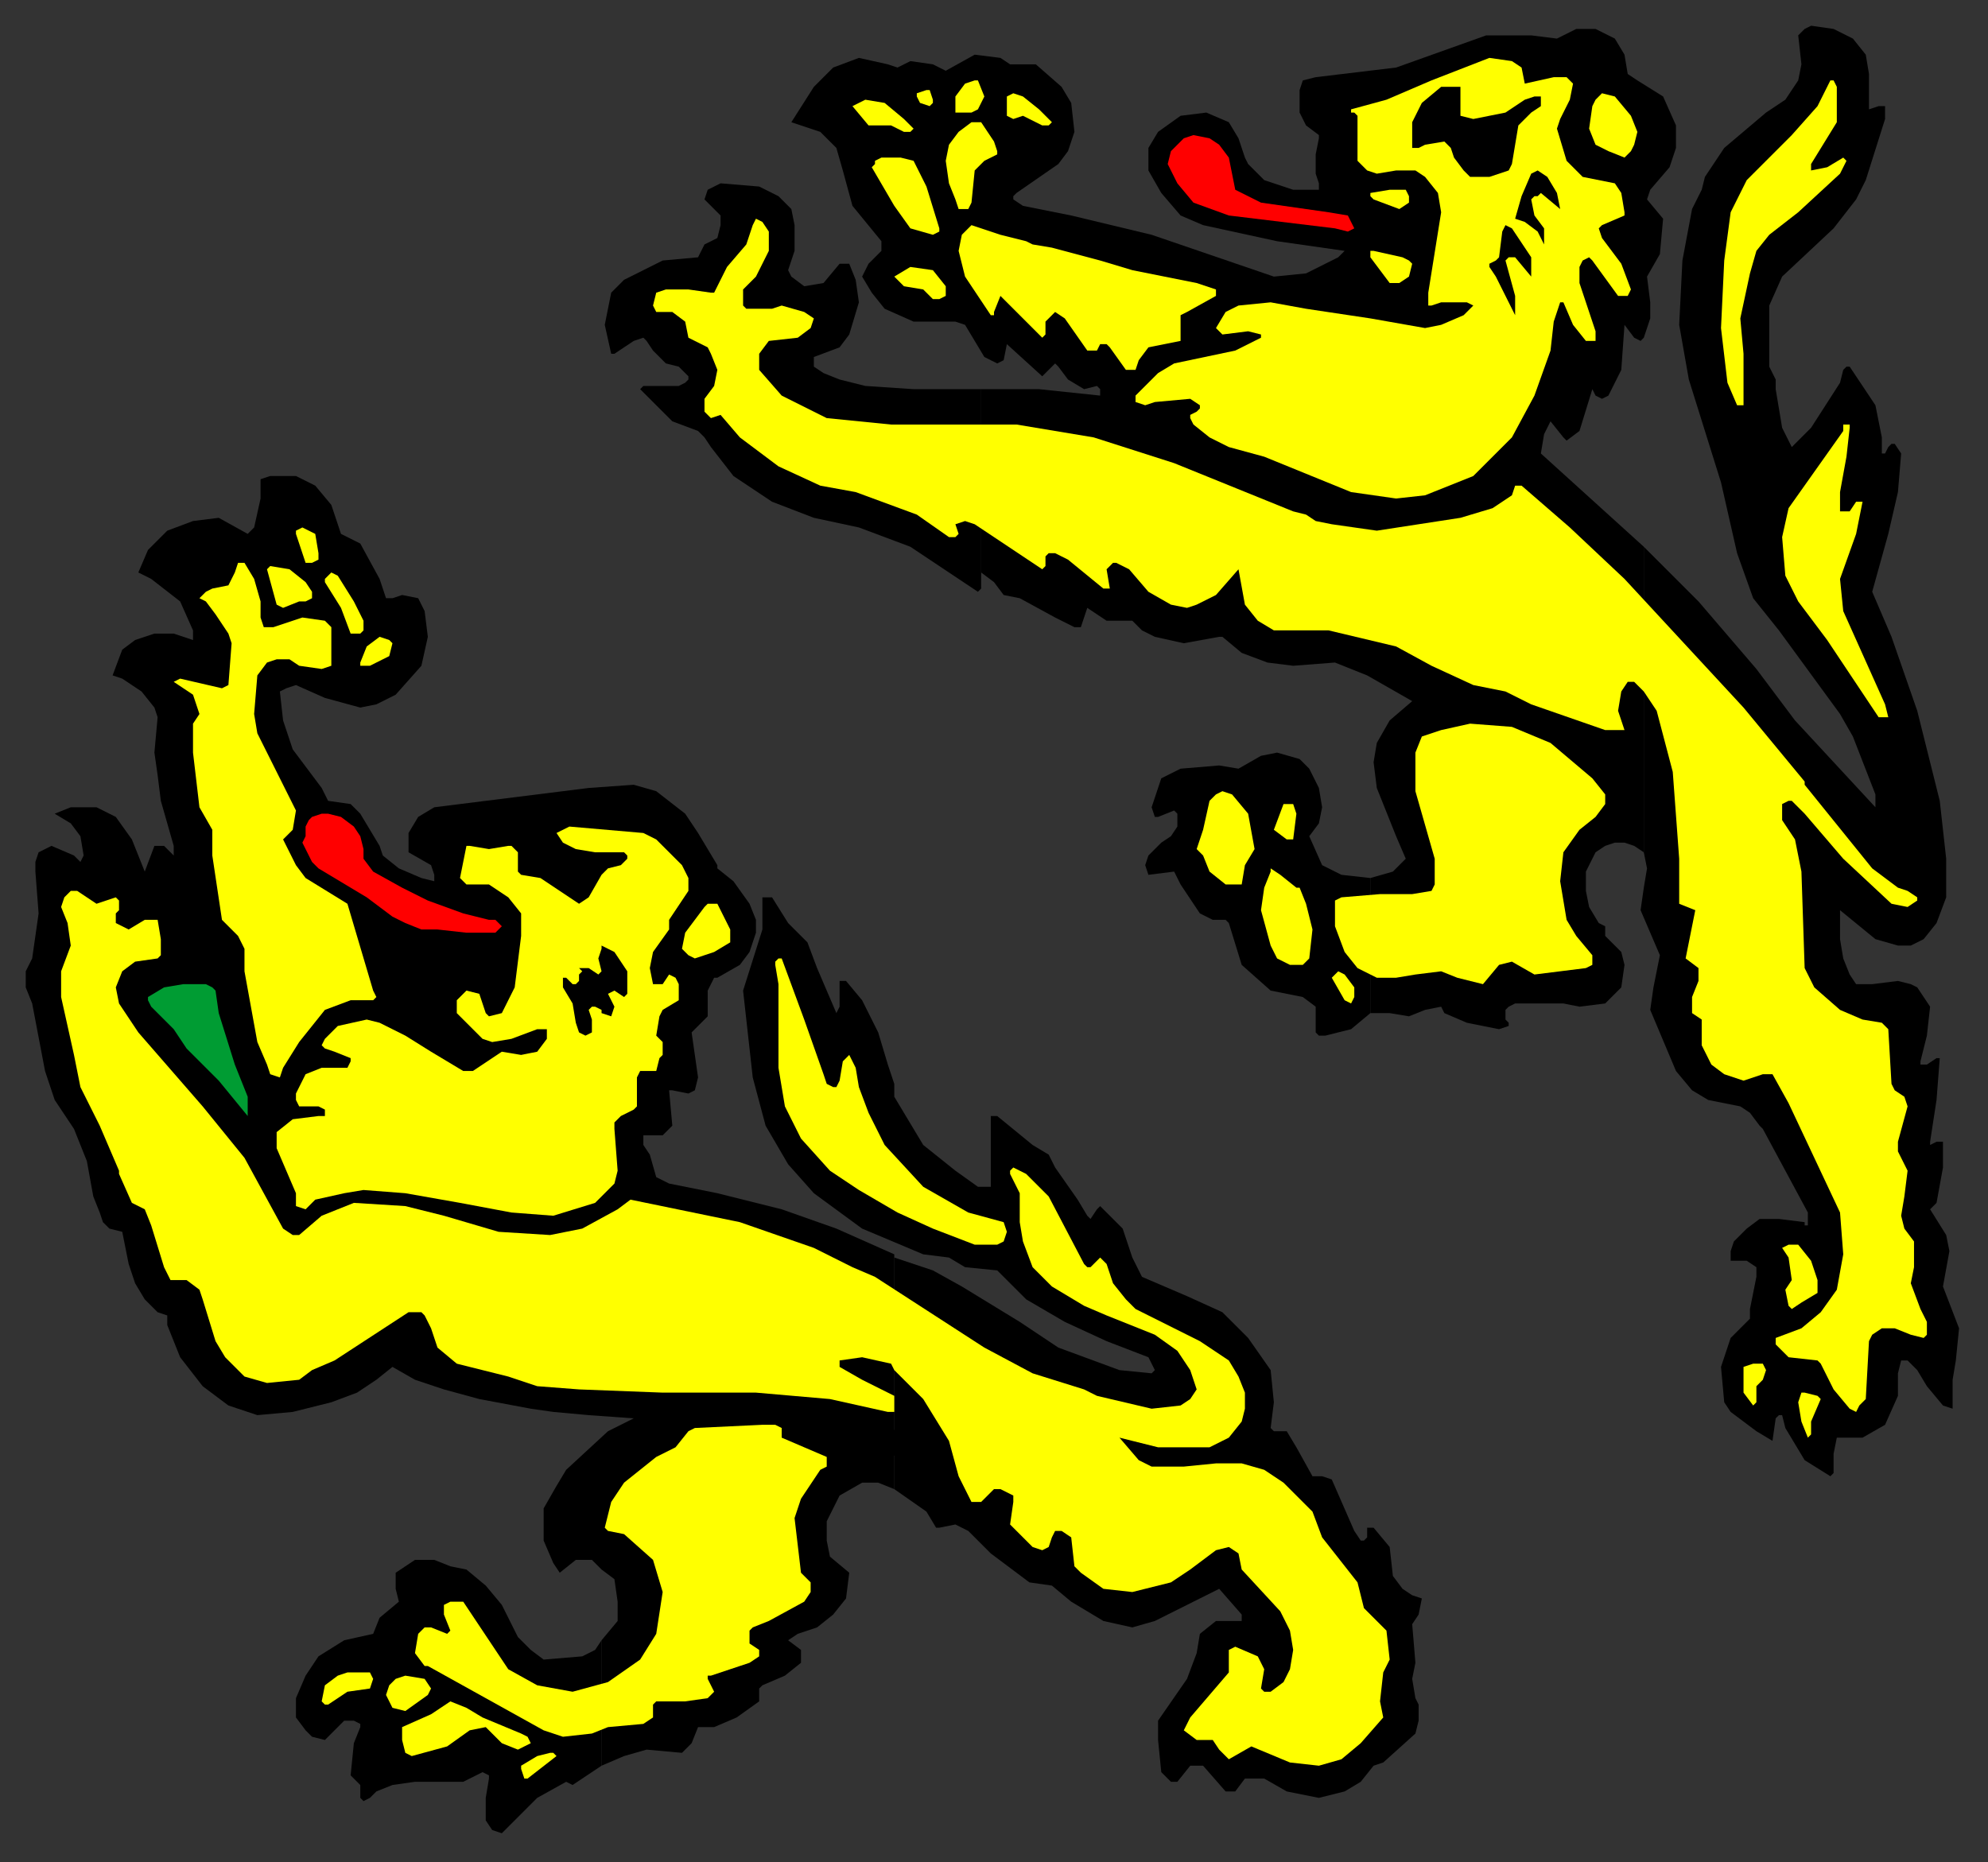 <?xml version="1.0" encoding="UTF-8" standalone="no"?>
<svg
   xmlns:dc="http://purl.org/dc/elements/1.1/"
   xmlns:cc="http://creativecommons.org/ns#"
   xmlns:rdf="http://www.w3.org/1999/02/22-rdf-syntax-ns#"
   xmlns:svg="http://www.w3.org/2000/svg"
   xmlns="http://www.w3.org/2000/svg"
   xmlns:sodipodi="http://sodipodi.sourceforge.net/DTD/sodipodi-0.dtd"
   xmlns:inkscape="http://www.inkscape.org/namespaces/inkscape"
   version="1.0"
   width="163.512mm"
   height="153.194mm"
   id="svg111"
   sodipodi:docname="CREST004.WMF">
  <rect width="100%" height="100%" fill="#333333" stroke="none"/>
  <sodipodi:namedview
     pagecolor="#ffffff"
     bordercolor="#666666"
     borderopacity="1"
     objecttolerance="10"
     gridtolerance="10"
     guidetolerance="10"
     inkscape:pageopacity="0"
     inkscape:pageshadow="2"
     inkscape:window-width="640"
     inkscape:window-height="480"
     id="namedview113" />
  <defs
     id="defs3">
    <pattern
       id="WMFhbasepattern"
       patternUnits="userSpaceOnUse"
       width="6"
       height="6"
       x="0"
       y="0" />
  </defs>
  <path
     style="fill:#000000;fill-rule:evenodd;fill-opacity:1;stroke:none;"
     d="  M 511,170   L 528,187   L 546,208   L 558,224   L 583,251   L 583,247   L 576,229   L 572,222   L 553,196   L 545,186   L 540,172   L 535,150   L 525,118   L 522,101   L 523,81   L 526,65   L 529,59   L 530,55   L 536,46   L 549,35   L 555,31   L 559,25   L 560,20   L 559,11   L 561,9   L 563,8   L 570,9   L 576,12   L 580,17   L 581,23   L 581,34   L 581,34   L 584,33   L 586,33   L 586,37   L 580,56   L 577,62   L 570,71   L 554,86   L 550,95   L 550,107   L 550,114   L 552,118   L 552,121   L 554,133   L 557,139   L 557,139   L 563,133   L 572,119   L 573,115   L 574,114   L 575,114   L 583,126   L 585,136   L 585,141   L 586,141   L 587,139   L 588,138   L 589,138   L 591,141   L 590,153   L 587,166   L 582,184   L 588,198   L 596,221   L 603,249   L 605,267   L 605,279   L 602,287   L 598,292   L 594,294   L 590,294   L 583,292   L 572,283   L 572,283   L 572,292   L 573,298   L 575,303   L 577,306   L 582,306   L 590,305   L 594,306   L 596,307   L 600,313   L 599,322   L 597,330   L 597,331   L 599,331   L 602,329   L 603,329   L 602,342   L 600,355   L 600,356   L 602,355   L 604,355   L 604,363   L 602,374   L 600,376   L 605,384   L 606,389   L 604,400   L 609,413   L 608,423   L 607,429   L 607,438   L 604,437   L 599,431   L 596,426   L 593,423   L 591,423   L 590,427   L 590,434   L 586,443   L 579,447   L 571,447   L 570,452   L 570,458   L 569,459   L 561,454   L 555,444   L 554,440   L 553,440   L 552,441   L 551,448   L 546,445   L 538,439   L 536,436   L 535,425   L 538,416   L 544,410   L 544,407   L 546,397   L 546,394   L 543,392   L 538,392   L 538,389   L 539,386   L 543,382   L 547,379   L 553,379   L 561,380   L 561,381   L 562,381   L 562,377   L 548,351   L 547,350   L 544,346   L 541,344   L 531,342   L 526,339   L 521,333   L 513,314   L 514,307   L 516,297   L 513,290   L 510,283   L 511,276   L 512,270   L 511,265   L 511,170  z "
     id="path5" />
  <path
     style="fill:#000000;fill-rule:evenodd;fill-opacity:1;stroke:none;"
     d="  M 426,315   L 426,273   L 433,271   L 437,267   L 434,260   L 428,245   L 427,237   L 428,231   L 432,224   L 439,218   L 425,210   L 415,206   L 402,207   L 394,206   L 386,203   L 380,198   L 379,198   L 368,200   L 359,198   L 355,196   L 352,193   L 344,193   L 338,189   L 336,195   L 334,195   L 328,192   L 317,186   L 312,185   L 309,181   L 305,178   L 305,121   L 323,121   L 342,123   L 342,121   L 341,120   L 337,121   L 332,118   L 329,114   L 328,113   L 324,117   L 313,107   L 312,112   L 310,113   L 306,111   L 300,101   L 297,100   L 284,100   L 275,96   L 271,91   L 268,86   L 270,82   L 274,78   L 274,75   L 265,64   L 262,53   L 260,46   L 255,41   L 246,38   L 253,27   L 259,21   L 267,18   L 276,20   L 279,21   L 283,19   L 290,20   L 294,22   L 303,17   L 311,18   L 314,20   L 322,20   L 330,27   L 333,32   L 334,41   L 332,47   L 329,51   L 316,60   L 315,61   L 315,62   L 318,64   L 333,67   L 358,73   L 396,86   L 406,85   L 416,80   L 418,78   L 397,75   L 374,70   L 367,67   L 361,60   L 357,53   L 357,46   L 360,41   L 367,36   L 375,35   L 382,38   L 385,43   L 387,49   L 388,51   L 393,56   L 402,59   L 410,59   L 410,57   L 409,54   L 409,48   L 410,43   L 410,42   L 406,39   L 404,35   L 404,28   L 405,25   L 409,24   L 434,21   L 462,11   L 476,11   L 484,12   L 490,9   L 496,9   L 502,12   L 505,17   L 506,23   L 509,25   L 517,30   L 521,39   L 521,46   L 519,52   L 513,59   L 512,62   L 517,68   L 516,79   L 512,86   L 513,94   L 513,99   L 511,105   L 510,106   L 508,105   L 505,101   L 505,101   L 504,115   L 500,123   L 498,124   L 496,123   L 496,123   L 495,121   L 491,134   L 487,137   L 486,136   L 482,131   L 480,135   L 479,141   L 511,170   L 511,265   L 508,263   L 505,262   L 502,262   L 499,263   L 496,265   L 493,271   L 493,277   L 494,282   L 497,287   L 499,288   L 499,291   L 504,296   L 505,300   L 504,307   L 501,310   L 499,312   L 491,313   L 486,312   L 471,312   L 469,313   L 468,314   L 468,317   L 469,318   L 469,319   L 466,320   L 456,318   L 449,315   L 448,313   L 443,314   L 438,316   L 432,315   L 426,315  z "
     id="path7" />
  <path
     style="fill:#000000;fill-rule:evenodd;fill-opacity:1;stroke:none;"
     d="  M 426,273   L 426,315   L 420,320   L 412,322   L 410,322   L 409,321   L 409,313   L 405,310   L 395,308   L 386,300   L 382,287   L 381,286   L 377,286   L 373,284   L 367,275   L 366,273   L 365,271   L 357,272   L 356,269   L 357,266   L 361,262   L 364,260   L 366,257   L 366,253   L 365,252   L 360,254   L 359,254   L 358,251   L 361,242   L 367,239   L 379,238   L 385,239   L 392,235   L 397,234   L 404,236   L 407,239   L 410,245   L 411,251   L 410,256   L 407,260   L 411,269   L 417,272   L 426,273  z "
     id="path9" />
  <path
     style="fill:#000000;fill-rule:evenodd;fill-opacity:1;stroke:none;"
     d="  M 305,121   L 305,178   L 305,183   L 304,184   L 283,170   L 267,164   L 253,161   L 240,156   L 228,148   L 221,139   L 219,136   L 217,134   L 209,131   L 202,124   L 201,123   L 199,121   L 200,120   L 211,120   L 213,119   L 214,118   L 214,117   L 211,114   L 207,113   L 203,109   L 201,106   L 200,105   L 197,106   L 191,110   L 190,110   L 188,101   L 190,91   L 194,87   L 206,81   L 217,80   L 219,76   L 223,74   L 224,70   L 224,67   L 219,62   L 220,59   L 224,57   L 236,58   L 242,61   L 246,65   L 247,70   L 247,78   L 245,84   L 246,86   L 250,89   L 256,88   L 261,82   L 261,82   L 261,82   L 264,82   L 266,87   L 267,94   L 264,104   L 261,108   L 253,111   L 253,114   L 256,116   L 261,118   L 269,120   L 284,121   L 305,121  z "
     id="path11" />
  <path
     style="fill:#ffff00;fill-rule:evenodd;fill-opacity:1;stroke:none;"
     d="  M 473,21   L 474,26   L 483,24   L 487,24   L 489,26   L 488,31   L 485,37   L 484,40   L 487,50   L 492,55   L 502,57   L 504,60   L 505,66   L 505,67   L 498,70   L 497,71   L 498,74   L 504,82   L 507,90   L 506,92   L 503,92   L 495,81   L 494,80   L 492,81   L 491,83   L 491,88   L 496,103   L 496,106   L 494,106   L 493,106   L 489,101   L 486,94   L 485,94   L 483,100   L 482,109   L 477,123   L 470,136   L 458,148   L 443,154   L 434,155   L 420,153   L 393,142   L 382,139   L 376,136   L 371,132   L 370,130   L 370,129   L 372,128   L 373,127   L 373,126   L 370,124   L 359,125   L 356,126   L 353,125   L 353,124   L 353,123   L 360,116   L 365,113   L 384,109   L 390,106   L 392,105   L 392,104   L 388,103   L 380,104   L 378,102   L 381,97   L 385,95   L 395,94   L 406,96   L 426,99   L 443,102   L 448,101   L 455,98   L 458,95   L 458,95   L 456,94   L 448,94   L 445,95   L 444,95   L 444,91   L 448,66   L 447,60   L 443,55   L 440,53   L 434,53   L 428,54   L 425,53   L 422,50   L 422,37   L 422,36   L 421,35   L 420,35   L 420,34   L 431,31   L 445,25   L 463,18   L 470,19   L 473,21  z "
     id="path13" />
  <path
     style="fill:#ffff00;fill-rule:evenodd;fill-opacity:1;stroke:none;"
     d="  M 306,30   L 304,34   L 302,35   L 297,35   L 297,30   L 300,26   L 303,25   L 304,25   L 306,30  z "
     id="path15" />
  <path
     style="fill:#ffff00;fill-rule:evenodd;fill-opacity:1;stroke:none;"
     d="  M 571,27   L 571,38   L 563,51   L 563,53   L 568,52   L 573,49   L 574,50   L 572,54   L 559,66   L 550,73   L 546,78   L 544,85   L 541,99   L 542,110   L 542,124   L 542,126   L 540,126   L 537,119   L 535,102   L 536,81   L 538,66   L 543,56   L 557,42   L 565,33   L 568,27   L 569,25   L 570,25   L 571,27  z "
     id="path17" />
  <path
     style="fill:#000000;fill-rule:evenodd;fill-opacity:1;stroke:none;"
     d="  M 454,28   L 454,33   L 454,36   L 458,37   L 468,35   L 471,33   L 474,31   L 477,30   L 478,30   L 479,30   L 479,33   L 476,35   L 472,39   L 470,51   L 469,53   L 463,55   L 457,55   L 455,53   L 452,49   L 451,46   L 449,44   L 443,45   L 441,46   L 439,46   L 439,38   L 442,32   L 448,27   L 450,27   L 454,27   L 454,28  z "
     id="path19" />
  <path
     style="fill:#ffff00;fill-rule:evenodd;fill-opacity:1;stroke:none;"
     d="  M 290,31   L 290,32   L 289,33   L 286,32   L 285,30   L 285,29   L 288,28   L 289,28   L 290,31  z "
     id="path21" />
  <path
     style="fill:#ffff00;fill-rule:evenodd;fill-opacity:1;stroke:none;"
     d="  M 323,34   L 327,38   L 326,39   L 324,39   L 318,36   L 315,37   L 313,36   L 313,30   L 315,29   L 318,30   L 323,34  z "
     id="path23" />
  <path
     style="fill:#ffff00;fill-rule:evenodd;fill-opacity:1;stroke:none;"
     d="  M 507,36   L 509,41   L 508,45   L 507,47   L 505,49   L 500,47   L 496,45   L 494,40   L 495,33   L 496,31   L 498,29   L 502,30   L 507,36  z "
     id="path25" />
  <path
     style="fill:#ffff00;fill-rule:evenodd;fill-opacity:1;stroke:none;"
     d="  M 281,37   L 284,40   L 283,41   L 281,41   L 277,39   L 272,39   L 270,39   L 265,33   L 267,32   L 269,31   L 275,32   L 281,37  z "
     id="path27" />
  <path
     style="fill:#ffff00;fill-rule:evenodd;fill-opacity:1;stroke:none;"
     d="  M 309,44   L 310,47   L 310,48   L 306,50   L 303,53   L 302,63   L 301,65   L 298,65   L 297,62   L 295,57   L 294,50   L 295,45   L 298,41   L 302,38   L 305,38   L 309,44  z "
     id="path29" />
  <path
     style="fill:#ff0000;fill-rule:evenodd;fill-opacity:1;stroke:none;"
     d="  M 379,45   L 382,49   L 384,59   L 392,63   L 413,66   L 419,67   L 421,71   L 419,72   L 415,71   L 382,67   L 371,63   L 366,57   L 363,51   L 364,47   L 368,43   L 371,42   L 376,43   L 379,45  z "
     id="path31" />
  <path
     style="fill:#ffff00;fill-rule:evenodd;fill-opacity:1;stroke:none;"
     d="  M 284,50   L 288,58   L 292,71   L 292,72   L 290,73   L 283,71   L 278,64   L 271,52   L 272,51   L 272,50   L 274,49   L 280,49   L 284,50  z "
     id="path33" />
  <path
     style="fill:#000000;fill-rule:evenodd;fill-opacity:1;stroke:none;"
     d="  M 484,60   L 485,65   L 479,60   L 478,61   L 477,61   L 476,62   L 477,67   L 480,71   L 480,74   L 480,76   L 478,72   L 474,69   L 471,68   L 473,61   L 476,54   L 478,53   L 481,55   L 484,60  z "
     id="path35" />
  <path
     style="fill:#ffff00;fill-rule:evenodd;fill-opacity:1;stroke:none;"
     d="  M 438,61   L 438,62   L 438,63   L 435,65   L 427,62   L 426,61   L 426,60   L 432,59   L 435,59   L 437,59   L 438,61  z "
     id="path37" />
  <path
     style="fill:#ffff00;fill-rule:evenodd;fill-opacity:1;stroke:none;"
     d="  M 239,72   L 239,78   L 235,86   L 231,90   L 231,94   L 231,95   L 232,96   L 240,96   L 243,95   L 250,97   L 253,99   L 252,102   L 248,105   L 239,106   L 236,110   L 236,112   L 236,115   L 243,123   L 257,130   L 277,132   L 302,132   L 316,132   L 340,136   L 365,144   L 402,159   L 406,160   L 409,162   L 414,163   L 428,165   L 454,161   L 464,158   L 470,154   L 471,151   L 472,151   L 473,151   L 488,164   L 505,180   L 542,220   L 561,243   L 561,243   L 561,243   L 561,244   L 582,270   L 590,276   L 593,277   L 596,279   L 596,280   L 593,282   L 588,281   L 573,267   L 561,253   L 557,249   L 556,249   L 554,250   L 554,255   L 558,261   L 560,271   L 561,301   L 564,307   L 572,314   L 579,317   L 585,318   L 587,320   L 588,337   L 589,339   L 592,341   L 593,344   L 590,355   L 590,358   L 593,364   L 592,372   L 591,378   L 592,382   L 595,386   L 595,394   L 594,399   L 597,407   L 599,411   L 599,415   L 598,416   L 594,415   L 589,413   L 585,413   L 582,415   L 581,417   L 580,435   L 578,437   L 577,439   L 575,438   L 570,432   L 566,424   L 565,423   L 556,422   L 552,418   L 552,416   L 560,413   L 566,408   L 571,401   L 573,390   L 572,377   L 556,343   L 551,334   L 548,334   L 542,336   L 536,334   L 532,331   L 529,325   L 529,317   L 526,315   L 526,310   L 528,305   L 528,301   L 524,298   L 527,283   L 522,281   L 522,280   L 522,267   L 520,240   L 515,221   L 511,215   L 508,212   L 506,212   L 504,215   L 503,221   L 505,227   L 499,227   L 476,219   L 468,215   L 458,213   L 445,207   L 434,201   L 413,196   L 396,196   L 391,193   L 387,188   L 385,177   L 378,185   L 372,188   L 369,189   L 364,188   L 357,184   L 351,177   L 347,175   L 346,175   L 344,177   L 345,183   L 343,183   L 332,174   L 328,172   L 326,172   L 325,173   L 325,176   L 324,177   L 303,163   L 300,162   L 297,163   L 298,166   L 298,166   L 297,167   L 295,167   L 285,160   L 266,153   L 255,151   L 242,145   L 230,136   L 224,129   L 221,130   L 219,128   L 219,124   L 222,120   L 223,115   L 221,110   L 220,108   L 214,105   L 213,100   L 209,97   L 204,97   L 203,95   L 204,91   L 207,90   L 214,90   L 221,91   L 222,91   L 226,83   L 232,76   L 234,70   L 235,68   L 237,69   L 239,72  z "
     id="path39" />
  <path
     style="fill:#ffff00;fill-rule:evenodd;fill-opacity:1;stroke:none;"
     d="  M 319,75   L 321,76   L 327,77   L 342,81   L 352,84   L 372,88   L 378,90   L 378,92   L 369,97   L 367,98   L 367,99   L 367,103   L 367,106   L 357,108   L 354,112   L 353,115   L 351,115   L 350,115   L 345,108   L 344,107   L 342,107   L 341,109   L 338,109   L 331,99   L 328,97   L 326,99   L 325,100   L 325,104   L 324,105   L 311,92   L 309,97   L 309,97   L 309,98   L 308,98   L 300,86   L 298,78   L 299,73   L 302,70   L 311,73   L 319,75  z "
     id="path41" />
  <path
     style="fill:#000000;fill-rule:evenodd;fill-opacity:1;stroke:none;"
     d="  M 476,80   L 476,85   L 476,86   L 471,80   L 470,80   L 469,80   L 468,81   L 471,92   L 471,97   L 471,97   L 471,98   L 465,86   L 463,83   L 463,82   L 465,81   L 466,80   L 467,72   L 468,70   L 470,71   L 476,80  z "
     id="path43" />
  <path
     style="fill:#ffff00;fill-rule:evenodd;fill-opacity:1;stroke:none;"
     d="  M 438,81   L 439,82   L 438,86   L 435,88   L 432,88   L 426,80   L 426,78   L 427,78   L 436,80   L 438,81  z "
     id="path45" />
  <path
     style="fill:#ffff00;fill-rule:evenodd;fill-opacity:1;stroke:none;"
     d="  M 294,89   L 294,92   L 292,93   L 290,93   L 287,90   L 281,89   L 278,86   L 278,86   L 283,83   L 290,84   L 294,89  z "
     id="path47" />
  <path
     style="fill:#ffff00;fill-rule:evenodd;fill-opacity:1;stroke:none;"
     d="  M 575,133   L 574,142   L 572,153   L 572,159   L 572,159   L 575,159   L 577,156   L 579,156   L 577,166   L 572,180   L 573,190   L 586,219   L 587,223   L 584,223   L 568,199   L 559,187   L 555,179   L 554,167   L 556,158   L 573,134   L 573,132   L 575,132   L 575,133  z "
     id="path49" />
  <path
     style="fill:#ffff00;fill-rule:evenodd;fill-opacity:1;stroke:none;"
     d="  M 482,231   L 495,242   L 499,247   L 499,250   L 496,254   L 491,258   L 486,265   L 485,274   L 487,286   L 490,291   L 495,297   L 495,300   L 493,301   L 477,303   L 470,299   L 466,300   L 461,306   L 453,304   L 448,302   L 440,303   L 434,304   L 428,304   L 422,301   L 418,296   L 415,288   L 415,280   L 417,279   L 429,278   L 439,278   L 445,277   L 446,275   L 446,267   L 440,246   L 440,234   L 442,229   L 448,227   L 457,225   L 470,226   L 482,231  z "
     id="path51" />
  <path
     style="fill:#ffff00;fill-rule:evenodd;fill-opacity:1;stroke:none;"
     d="  M 388,253   L 390,264   L 387,269   L 386,275   L 386,275   L 381,275   L 376,271   L 374,266   L 372,264   L 374,258   L 376,249   L 378,247   L 380,246   L 383,247   L 388,253  z "
     id="path53" />
  <path
     style="fill:#ffff00;fill-rule:evenodd;fill-opacity:1;stroke:none;"
     d="  M 403,253   L 402,261   L 400,261   L 396,258   L 399,250   L 400,250   L 402,250   L 403,253  z "
     id="path55" />
  <path
     style="fill:#ffff00;fill-rule:evenodd;fill-opacity:1;stroke:none;"
     d="  M 403,276   L 404,276   L 406,281   L 408,289   L 407,298   L 405,300   L 401,300   L 397,298   L 395,294   L 392,283   L 393,276   L 395,271   L 395,270   L 398,272   L 403,276  z "
     id="path57" />
  <path
     style="fill:#ffff00;fill-rule:evenodd;fill-opacity:1;stroke:none;"
     d="  M 421,307   L 421,310   L 420,312   L 418,311   L 414,304   L 416,302   L 418,303   L 421,307  z "
     id="path59" />
  <path
     style="fill:#ffff00;fill-rule:evenodd;fill-opacity:1;stroke:none;"
     d="  M 563,392   L 565,398   L 565,402   L 560,405   L 557,407   L 556,406   L 555,401   L 557,398   L 556,391   L 554,388   L 556,387   L 559,387   L 563,392  z "
     id="path61" />
  <path
     style="fill:#ffff00;fill-rule:evenodd;fill-opacity:1;stroke:none;"
     d="  M 549,426   L 548,429   L 546,431   L 546,436   L 545,437   L 542,433   L 542,429   L 542,425   L 545,424   L 548,424   L 549,426  z "
     id="path63" />
  <path
     style="fill:#ffff00;fill-rule:evenodd;fill-opacity:1;stroke:none;"
     d="  M 566,435   L 563,442   L 563,446   L 562,447   L 560,442   L 559,436   L 560,433   L 561,433   L 565,434   L 566,435  z "
     id="path65" />
  <path
     style="fill:#000000;fill-rule:evenodd;fill-opacity:1;stroke:none;"
     d="  M 187,510   L 192,504   L 192,498   L 191,491   L 187,488   L 184,485   L 179,485   L 174,489   L 172,486   L 169,479   L 169,469   L 173,462   L 176,457   L 189,445   L 197,441   L 183,440   L 172,439   L 165,438   L 149,435   L 138,432   L 129,429   L 122,425   L 117,429   L 111,433   L 103,436   L 91,439   L 80,440   L 71,437   L 63,431   L 56,422   L 52,412   L 52,409   L 49,408   L 45,404   L 42,399   L 40,393   L 39,388   L 38,383   L 34,382   L 32,380   L 31,377   L 29,372   L 27,361   L 23,351   L 17,342   L 14,333   L 10,312   L 8,307   L 8,302   L 10,298   L 12,284   L 11,271   L 11,268   L 12,265   L 16,263   L 23,266   L 25,268   L 26,266   L 25,260   L 22,256   L 17,253   L 22,251   L 30,251   L 36,254   L 41,261   L 45,271   L 48,263   L 51,263   L 54,266   L 54,263   L 50,249   L 49,241   L 48,234   L 49,223   L 48,220   L 44,215   L 38,211   L 35,210   L 38,202   L 42,199   L 48,197   L 54,197   L 60,199   L 60,196   L 56,187   L 47,180   L 43,178   L 46,171   L 52,165   L 60,162   L 68,161   L 77,166   L 79,164   L 81,155   L 81,149   L 84,148   L 92,148   L 98,151   L 103,157   L 106,166   L 112,169   L 118,180   L 120,186   L 122,186   L 125,185   L 130,186   L 132,190   L 133,198   L 131,207   L 123,216   L 117,219   L 112,220   L 101,217   L 92,213   L 89,214   L 87,215   L 88,224   L 91,233   L 100,245   L 102,249   L 109,250   L 112,253   L 118,263   L 119,266   L 124,270   L 131,273   L 135,274   L 135,272   L 134,269   L 127,265   L 127,259   L 130,254   L 135,251   L 183,245   L 197,244   L 204,246   L 213,253   L 217,259   L 223,269   L 223,270   L 228,274   L 233,281   L 235,286   L 235,290   L 233,296   L 230,300   L 223,304   L 222,304   L 220,308   L 220,313   L 220,316   L 216,320   L 215,321   L 217,335   L 216,339   L 214,340   L 209,339   L 209,339   L 208,339   L 209,350   L 206,353   L 200,353   L 200,356   L 202,359   L 204,366   L 208,368   L 223,371   L 243,376   L 260,382   L 278,390   L 278,463   L 273,461   L 268,461   L 261,465   L 259,469   L 257,473   L 257,479   L 258,484   L 264,489   L 263,497   L 259,502   L 254,506   L 248,508   L 245,510   L 249,513   L 249,517   L 244,521   L 237,524   L 236,525   L 236,529   L 229,534   L 222,537   L 217,537   L 215,542   L 212,545   L 201,544   L 194,546   L 187,549   L 187,510  z "
     id="path67" />
  <path
     style="fill:#000000;fill-rule:evenodd;fill-opacity:1;stroke:none;"
     d="  M 187,510   L 187,549   L 178,555   L 176,554   L 167,559   L 164,562   L 156,570   L 153,569   L 151,566   L 151,559   L 152,553   L 152,552   L 150,551   L 144,554   L 137,554   L 135,554   L 129,554   L 122,555   L 117,557   L 115,559   L 113,560   L 112,559   L 112,557   L 112,555   L 109,552   L 110,542   L 112,537   L 112,536   L 110,535   L 107,535   L 101,541   L 97,540   L 95,538   L 92,534   L 92,528   L 95,521   L 99,515   L 107,510   L 116,508   L 118,503   L 124,498   L 123,494   L 123,489   L 126,487   L 129,485   L 135,485   L 140,487   L 145,488   L 151,493   L 156,499   L 161,509   L 165,513   L 169,516   L 181,515   L 185,513   L 187,510  z "
     id="path69" />
  <path
     style="fill:#000000;fill-rule:evenodd;fill-opacity:1;stroke:none;"
     d="  M 278,391   L 290,395   L 299,400   L 317,411   L 329,419   L 348,426   L 358,427   L 359,426   L 357,422   L 344,417   L 331,411   L 319,404   L 314,399   L 310,395   L 300,394   L 295,391   L 287,390   L 268,382   L 253,371   L 245,362   L 238,350   L 234,335   L 231,308   L 237,289   L 237,285   L 237,279   L 240,279   L 245,287   L 251,293   L 254,301   L 260,315   L 261,313   L 261,305   L 261,305   L 263,305   L 268,311   L 273,321   L 276,331   L 278,337   L 278,341   L 287,356   L 297,364   L 304,369   L 308,369   L 308,366   L 308,350   L 308,347   L 310,347   L 321,356   L 326,359   L 328,363   L 335,373   L 338,378   L 339,379   L 339,379   L 341,376   L 342,375   L 349,382   L 352,391   L 355,397   L 369,403   L 380,408   L 388,416   L 395,426   L 396,436   L 395,444   L 396,445   L 400,445   L 403,450   L 408,459   L 411,459   L 414,460   L 421,476   L 423,479   L 424,479   L 424,479   L 425,478   L 425,475   L 426,475   L 427,475   L 432,481   L 433,490   L 436,494   L 439,496   L 442,497   L 441,502   L 439,505   L 440,517   L 439,522   L 440,528   L 441,530   L 441,535   L 440,539   L 430,548   L 427,549   L 423,554   L 418,557   L 410,559   L 400,557   L 393,553   L 387,553   L 384,557   L 381,557   L 374,549   L 370,549   L 366,554   L 364,554   L 361,551   L 360,541   L 360,535   L 369,522   L 372,514   L 373,508   L 378,504   L 386,504   L 386,502   L 379,494   L 373,497   L 359,504   L 352,506   L 343,504   L 333,498   L 327,493   L 320,492   L 308,483   L 301,476   L 297,474   L 292,475   L 291,475   L 288,470   L 278,463   L 278,391  z "
     id="path71" />
  <path
     style="fill:#ffff00;fill-rule:evenodd;fill-opacity:1;stroke:none;"
     d="  M 99,172   L 99,174   L 97,175   L 95,175   L 92,166   L 92,165   L 94,164   L 98,166   L 99,172  z "
     id="path73" />
  <path
     style="fill:#ffff00;fill-rule:evenodd;fill-opacity:1;stroke:none;"
     d="  M 79,180   L 81,187   L 81,192   L 82,195   L 85,195   L 94,192   L 101,193   L 103,195   L 103,206   L 103,207   L 100,208   L 93,207   L 90,205   L 86,205   L 83,206   L 80,210   L 79,222   L 80,228   L 92,252   L 91,258   L 88,261   L 92,269   L 95,273   L 108,281   L 116,308   L 117,310   L 117,310   L 116,311   L 109,311   L 101,314   L 93,324   L 88,332   L 87,335   L 84,334   L 83,331   L 80,324   L 76,302   L 76,295   L 74,291   L 69,286   L 66,266   L 66,261   L 66,258   L 62,251   L 60,234   L 60,225   L 62,222   L 60,216   L 54,212   L 56,211   L 69,214   L 71,213   L 72,200   L 71,197   L 67,191   L 64,187   L 62,186   L 64,184   L 66,183   L 71,182   L 73,178   L 74,175   L 76,175   L 79,180  z "
     id="path75" />
  <path
     style="fill:#ffff00;fill-rule:evenodd;fill-opacity:1;stroke:none;"
     d="  M 95,181   L 97,184   L 97,186   L 95,187   L 93,187   L 88,189   L 86,188   L 83,177   L 84,176   L 90,177   L 95,181  z "
     id="path77" />
  <path
     style="fill:#ffff00;fill-rule:evenodd;fill-opacity:1;stroke:none;"
     d="  M 110,187   L 111,189   L 113,193   L 113,196   L 112,197   L 109,197   L 106,189   L 101,181   L 101,180   L 103,178   L 105,179   L 110,187  z "
     id="path79" />
  <path
     style="fill:#ffff00;fill-rule:evenodd;fill-opacity:1;stroke:none;"
     d="  M 122,200   L 121,204   L 119,205   L 115,207   L 112,207   L 112,206   L 114,201   L 118,198   L 121,199   L 122,200  z "
     id="path81" />
  <path
     style="fill:#ffff00;fill-rule:evenodd;fill-opacity:1;stroke:none;"
     d="  M 204,261   L 212,269   L 214,273   L 214,277   L 208,286   L 208,289   L 203,296   L 202,301   L 203,306   L 204,306   L 206,306   L 208,303   L 210,304   L 211,306   L 211,311   L 206,314   L 205,316   L 204,322   L 206,324   L 206,328   L 205,329   L 204,333   L 199,333   L 198,335   L 198,344   L 197,345   L 193,347   L 191,349   L 191,351   L 192,364   L 191,368   L 185,374   L 172,378   L 159,377   L 143,374   L 126,371   L 113,370   L 107,371   L 98,373   L 95,376   L 92,375   L 92,374   L 92,371   L 86,357   L 86,352   L 91,348   L 99,347   L 101,347   L 101,347   L 101,345   L 99,344   L 93,344   L 92,342   L 92,340   L 95,334   L 100,332   L 108,332   L 109,330   L 109,329   L 104,327   L 101,326   L 100,325   L 101,323   L 105,319   L 114,317   L 118,318   L 122,320   L 126,322   L 134,327   L 144,333   L 147,333   L 156,327   L 162,328   L 167,327   L 170,323   L 170,320   L 170,320   L 167,320   L 159,323   L 153,324   L 150,323   L 142,315   L 142,311   L 145,308   L 149,309   L 150,312   L 151,315   L 152,316   L 156,315   L 160,307   L 162,291   L 162,284   L 158,279   L 152,275   L 145,275   L 143,273   L 145,263   L 146,263   L 152,264   L 158,263   L 159,263   L 161,265   L 161,271   L 162,272   L 168,273   L 180,281   L 183,279   L 187,272   L 189,270   L 193,269   L 195,267   L 195,266   L 194,265   L 185,265   L 179,264   L 175,262   L 173,259   L 173,259   L 177,257   L 200,259   L 204,261  z "
     id="path83" />
  <path
     style="fill:#ffff00;fill-rule:evenodd;fill-opacity:1;stroke:none;"
     d="  M 27,279   L 30,281   L 36,279   L 37,280   L 37,283   L 36,284   L 36,287   L 40,289   L 45,286   L 49,286   L 50,292   L 50,297   L 49,298   L 42,299   L 38,302   L 36,307   L 37,312   L 43,321   L 63,344   L 76,360   L 88,382   L 91,384   L 93,384   L 100,378   L 110,374   L 126,375   L 138,378   L 155,383   L 171,384   L 181,382   L 192,376   L 196,373   L 230,380   L 253,388   L 265,394   L 272,397   L 306,419   L 321,427   L 337,432   L 341,434   L 358,438   L 367,437   L 370,435   L 372,432   L 370,426   L 366,420   L 359,415   L 344,409   L 337,406   L 327,400   L 321,394   L 318,386   L 317,380   L 317,375   L 317,371   L 314,365   L 314,364   L 315,363   L 319,365   L 326,372   L 337,393   L 338,394   L 338,394   L 339,394   L 341,392   L 342,391   L 344,393   L 346,399   L 350,404   L 353,407   L 373,417   L 382,423   L 385,428   L 387,433   L 387,438   L 386,442   L 382,447   L 376,450   L 360,450   L 348,447   L 354,454   L 358,456   L 368,456   L 378,455   L 386,455   L 393,457   L 399,461   L 408,470   L 411,478   L 422,492   L 424,500   L 431,507   L 432,516   L 430,520   L 429,529   L 430,534   L 423,542   L 417,547   L 410,549   L 401,548   L 389,543   L 382,547   L 379,544   L 377,541   L 372,541   L 368,538   L 370,534   L 382,520   L 382,513   L 384,512   L 391,515   L 393,519   L 392,525   L 393,526   L 395,526   L 399,523   L 401,519   L 402,513   L 401,507   L 398,501   L 386,488   L 385,483   L 382,481   L 378,482   L 370,488   L 364,492   L 352,495   L 343,494   L 336,489   L 334,487   L 333,478   L 330,476   L 328,476   L 327,478   L 326,481   L 324,482   L 321,481   L 314,474   L 315,467   L 315,465   L 311,463   L 309,463   L 305,467   L 302,467   L 298,459   L 295,448   L 287,435   L 278,426   L 277,424   L 268,422   L 261,423   L 261,425   L 268,429   L 278,434   L 278,436   L 278,439   L 276,439   L 258,435   L 235,433   L 206,433   L 180,432   L 167,431   L 158,428   L 142,424   L 136,419   L 134,413   L 132,409   L 131,408   L 127,408   L 104,423   L 97,426   L 93,429   L 83,430   L 76,428   L 70,422   L 67,417   L 63,404   L 62,401   L 58,398   L 53,398   L 51,394   L 47,381   L 45,376   L 41,374   L 37,365   L 37,364   L 31,350   L 25,338   L 23,328   L 19,310   L 19,302   L 22,294   L 21,287   L 19,282   L 20,279   L 22,277   L 24,277   L 27,279  z "
     id="path85" />
  <path
     style="fill:#ffff00;fill-rule:evenodd;fill-opacity:1;stroke:none;"
     d="  M 227,289   L 227,293   L 222,296   L 216,298   L 214,297   L 212,295   L 213,290   L 219,282   L 220,281   L 223,281   L 227,289  z "
     id="path87" />
  <path
     style="fill:#000000;fill-rule:evenodd;fill-opacity:1;stroke:none;"
     d="  M 191,296   L 195,302   L 195,309   L 194,310   L 191,308   L 191,308   L 189,309   L 191,313   L 190,316   L 187,315   L 187,314   L 185,313   L 184,313   L 183,314   L 184,317   L 184,321   L 182,322   L 180,321   L 179,318   L 178,312   L 175,307   L 175,304   L 176,304   L 178,306   L 179,306   L 180,305   L 180,303   L 181,302   L 180,301   L 180,301   L 183,301   L 186,303   L 186,303   L 187,302   L 186,298   L 187,295   L 187,294   L 189,295   L 191,296  z "
     id="path89" />
  <path
     style="fill:#ffff00;fill-rule:evenodd;fill-opacity:1;stroke:none;"
     d="  M 250,317   L 256,334   L 257,337   L 259,338   L 260,338   L 261,336   L 262,330   L 264,328   L 264,328   L 266,332   L 267,338   L 270,346   L 275,356   L 287,369   L 301,377   L 312,380   L 313,383   L 312,386   L 310,387   L 303,387   L 290,382   L 279,377   L 267,370   L 258,364   L 249,354   L 244,344   L 242,332   L 242,306   L 241,300   L 241,299   L 242,298   L 243,298   L 250,317  z "
     id="path91" />
  <path
     style="fill:#000000;fill-rule:evenodd;fill-opacity:1;stroke:none;"
     d="  M 182,302   L 182,302   L 182,302  z "
     id="path93" />
  <path
     style="fill:#009c33;fill-rule:evenodd;fill-opacity:1;stroke:none;"
     d="  M 66,307   L 67,308   L 68,315   L 73,331   L 77,341   L 77,347   L 68,336   L 58,326   L 54,320   L 47,313   L 46,311   L 46,310   L 51,307   L 57,306   L 64,306   L 66,307  z "
     id="path95" />
  <path
     style="fill:#000000;fill-rule:evenodd;fill-opacity:1;stroke:none;"
     d="  M 282,447   L 288,451   L 290,455   L 290,456   L 289,457   L 269,449   L 254,446   L 251,445   L 251,443   L 255,440   L 272,441   L 282,447  z "
     id="path97" />
  <path
     style="fill:#ffff00;fill-rule:evenodd;fill-opacity:1;stroke:none;"
     d="  M 243,444   L 243,447   L 257,453   L 257,454   L 257,456   L 255,457   L 249,466   L 247,472   L 249,489   L 252,492   L 252,495   L 250,498   L 239,504   L 234,506   L 233,507   L 233,511   L 236,513   L 236,515   L 233,517   L 221,521   L 220,521   L 220,522   L 222,526   L 220,528   L 213,529   L 206,529   L 204,529   L 203,530   L 203,534   L 200,536   L 189,537   L 184,539   L 175,540   L 169,538   L 133,518   L 132,518   L 129,514   L 130,508   L 132,506   L 134,506   L 139,508   L 140,507   L 138,502   L 138,499   L 140,498   L 144,498   L 156,516   L 158,519   L 167,524   L 178,526   L 189,523   L 199,516   L 204,508   L 206,495   L 203,485   L 194,477   L 189,476   L 188,475   L 190,467   L 194,461   L 204,453   L 210,450   L 214,445   L 216,444   L 237,443   L 241,443   L 243,444  z "
     id="path99" />
  <path
     style="fill:#ffff00;fill-rule:evenodd;fill-opacity:1;stroke:none;"
     d="  M 116,522   L 115,525   L 108,526   L 102,530   L 102,530   L 101,530   L 100,529   L 101,524   L 105,521   L 108,520   L 115,520   L 116,522  z "
     id="path101" />
  <path
     style="fill:#ffff00;fill-rule:evenodd;fill-opacity:1;stroke:none;"
     d="  M 134,525   L 133,527   L 126,532   L 122,531   L 120,527   L 121,524   L 123,522   L 126,521   L 132,522   L 134,525  z "
     id="path103" />
  <path
     style="fill:#ffff00;fill-rule:evenodd;fill-opacity:1;stroke:none;"
     d="  M 150,534   L 162,539   L 164,540   L 165,542   L 161,544   L 156,542   L 151,537   L 146,538   L 139,543   L 128,546   L 126,545   L 125,541   L 125,537   L 134,533   L 140,529   L 145,531   L 150,534  z "
     id="path105" />
  <path
     style="fill:#ffff00;fill-rule:evenodd;fill-opacity:1;stroke:none;"
     d="  M 173,546   L 164,553   L 163,553   L 162,550   L 162,549   L 167,546   L 171,545   L 172,545   L 173,546  z "
     id="path107" />
  <path
     style="fill:#ff0000;fill-rule:evenodd;fill-opacity:1;stroke:none;"
     d="  M 144,284   L 133,280   L 125,276   L 116,271   L 113,267   L 113,264   L 112,260   L 110,257   L 106,254   L 102,253   L 100,253   L 97,254   L 96,255   L 95,257   L 95,260   L 94,262   L 97,268   L 99,270   L 109,276   L 114,279   L 122,285   L 126,287   L 131,289   L 136,289   L 145,290   L 152,290   L 154,290   L 155,289   L 156,288   L 155,287   L 154,286   L 152,286   L 144,284  z "
     id="path109" />
</svg>
